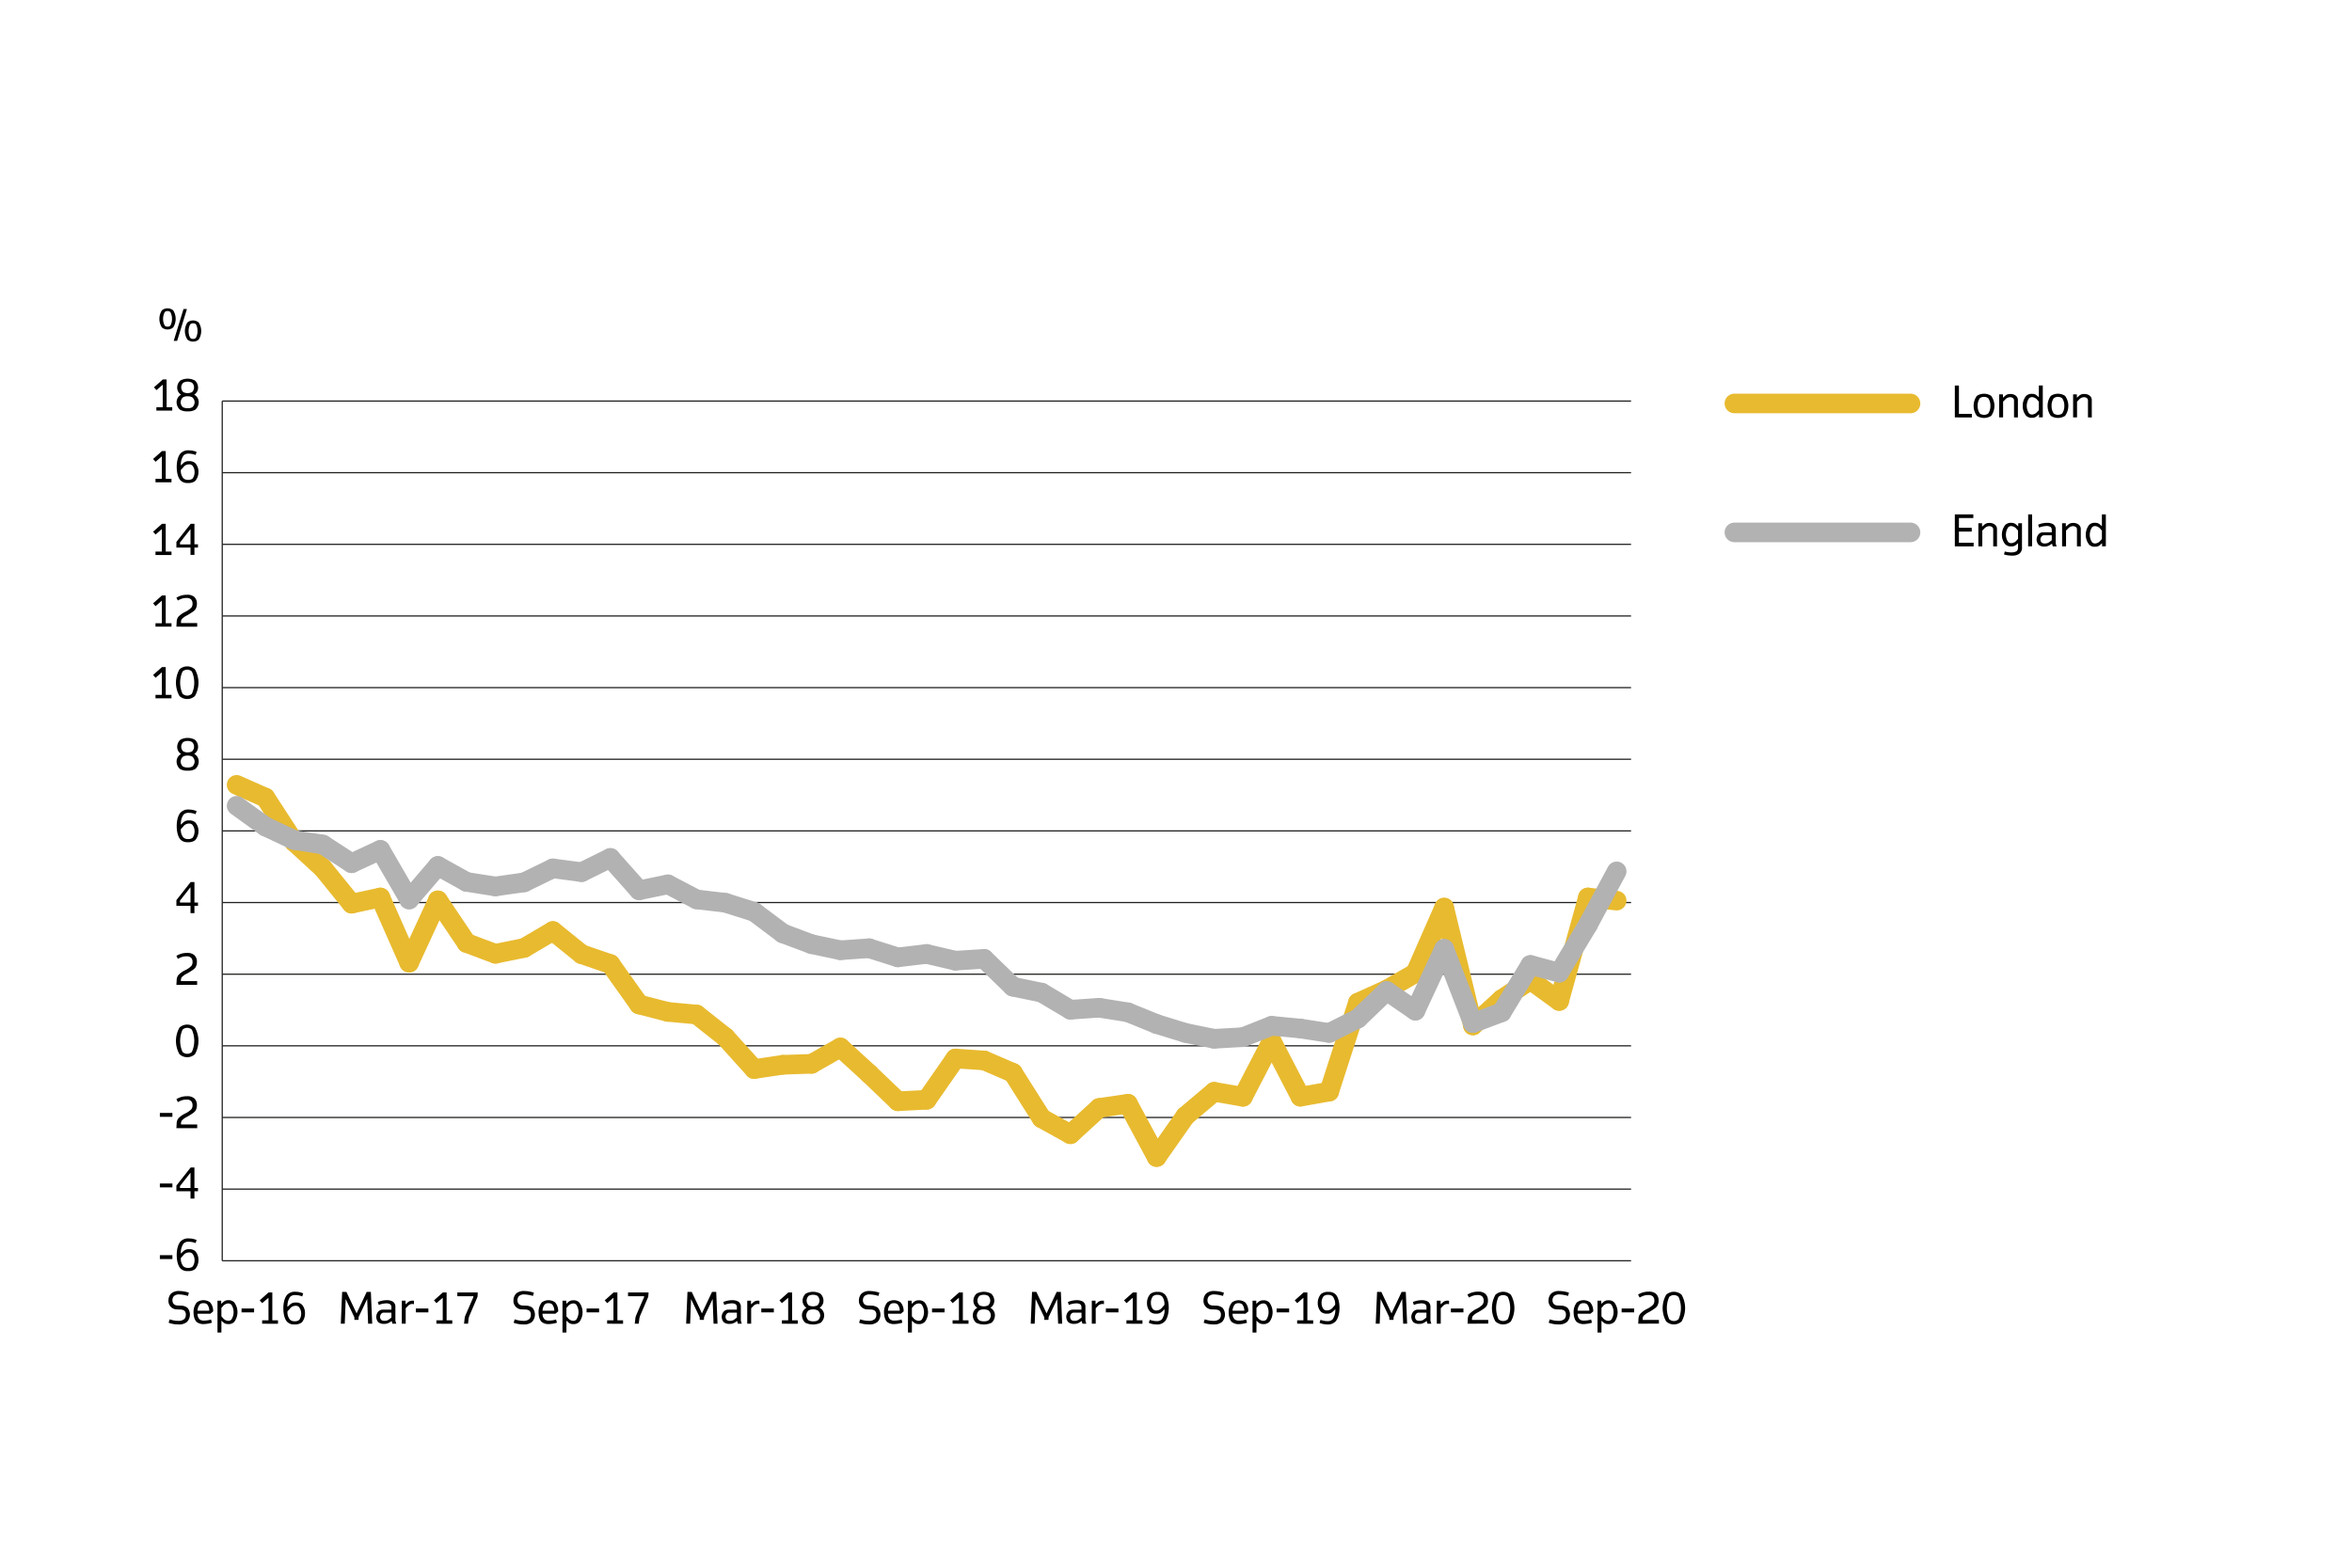 <svg xmlns="http://www.w3.org/2000/svg" viewBox="0 0 960 640"><defs><style>.cls-1,.cls-2,.cls-3{fill:none;stroke-miterlimit:10;}.cls-1{stroke:#e8ba2f;}.cls-1,.cls-2{stroke-linecap:round;stroke-width:8px;}.cls-2{stroke:#b2b2b2;}.cls-3{stroke:#222221;stroke-width:0.5px;}</style></defs><g id="Layer_2" data-name="Layer 2"><line class="cls-1" x1="707.92" y1="164.71" x2="779.8" y2="164.71"/><line class="cls-2" x1="707.92" y1="217.35" x2="779.8" y2="217.35"/><path d="M797.89,170.4v-13h1.67v11.56h5.28v1.47Z"/><path d="M812.72,169.77a5.42,5.42,0,0,1-5.83,0,6.92,6.92,0,0,1,0-8.16,5.32,5.32,0,0,1,5.83,0,6.92,6.92,0,0,1,0,8.16Zm-1.22-7.23a3,3,0,0,0-3.39,0,5.14,5.14,0,0,0-.91,3.15,5.24,5.24,0,0,0,.91,3.15,3.07,3.07,0,0,0,3.39,0,5.24,5.24,0,0,0,.91-3.15A5.14,5.14,0,0,0,811.5,162.54Z"/><path d="M822.05,170.4v-6.82a1.24,1.24,0,0,0-.6-1.17,2,2,0,0,0-1.16-.25,2.88,2.88,0,0,0-1.89,1l-.81.8v6.44H816V161h1.53v1.36l.8-.69a2.89,2.89,0,0,1,2.17-.82,3.28,3.28,0,0,1,2,.51,2.21,2.21,0,0,1,1.13,2v7.06Z"/><path d="M832.26,170.4v-1.29l-.82.71a2.65,2.65,0,0,1-1.91.73,3.15,3.15,0,0,1-2.58-.88,6.16,6.16,0,0,1-1.35-4,6.24,6.24,0,0,1,1.35-4,3.18,3.18,0,0,1,2.58-.87,2.61,2.61,0,0,1,1.91.73l.75.65v-4.82h1.6v13Zm-.07-6.44-.49-.53a3.09,3.09,0,0,0-2.11-1.29,1.75,1.75,0,0,0-1.42.47,5.53,5.53,0,0,0,0,6.14,1.79,1.79,0,0,0,1.42.47,3.13,3.13,0,0,0,2.11-1.29l.49-.53Z"/><path d="M842.89,169.77a5.41,5.41,0,0,1-5.82,0,6.92,6.92,0,0,1,0-8.16,5.3,5.3,0,0,1,5.82,0,6.92,6.92,0,0,1,0,8.16Zm-1.22-7.23a3,3,0,0,0-3.38,0,5.08,5.08,0,0,0-.91,3.15,5.17,5.17,0,0,0,.91,3.15,3.06,3.06,0,0,0,3.38,0,5.17,5.17,0,0,0,.91-3.15A5.08,5.08,0,0,0,841.67,162.54Z"/><path d="M852.23,170.4v-6.82a1.26,1.26,0,0,0-.6-1.17,2,2,0,0,0-1.17-.25,2.88,2.88,0,0,0-1.89,1l-.8.8v6.44h-1.6V161h1.53v1.36l.8-.69a2.85,2.85,0,0,1,2.16-.82,3.26,3.26,0,0,1,2,.51,2.2,2.2,0,0,1,1.13,2v7.06Z"/><path d="M797.89,223.05V210h7.55v1.48h-5.88v4h5.23V217h-5.23v4.58h6v1.48Z"/><path d="M813.56,223.05v-6.83a1.24,1.24,0,0,0-.6-1.16,2,2,0,0,0-1.17-.26,2.92,2.92,0,0,0-1.89,1l-.8.8v6.45h-1.6V213.6H809V215l.81-.69a2.85,2.85,0,0,1,2.16-.82,3.35,3.35,0,0,1,2,.51,2.21,2.21,0,0,1,1.13,2v7.07Z"/><path d="M824.06,226.16a4.89,4.89,0,0,1-2.53.67,12.21,12.21,0,0,1-3.57-.47l.31-1.22a10.49,10.49,0,0,0,2.64.38,4.32,4.32,0,0,0,2.07-.43c.35-.24.71-.6.71-1.86v-1.49l-.74.65a2.6,2.6,0,0,1-1.91.66,3.19,3.19,0,0,1-2.59-.88,5.94,5.94,0,0,1-1.35-3.91,6.31,6.31,0,0,1,1.35-3.93,3.19,3.19,0,0,1,2.59-.88,2.68,2.68,0,0,1,1.91.73l.82.73V213.6h1.53v9.74A3,3,0,0,1,824.06,226.16Zm-.37-9.56-.49-.52a3.09,3.09,0,0,0-2.11-1.3,1.76,1.76,0,0,0-1.42.48,5.44,5.44,0,0,0-.93,3,5.11,5.11,0,0,0,.93,3,1.79,1.79,0,0,0,1.42.47,3,3,0,0,0,2.11-1.22l.49-.53Z"/><path d="M827.82,223.05V210h1.61v13Z"/><path d="M837.85,223.05l-.29-1.11-.87.58a3.91,3.91,0,0,1-2.19.6,3.47,3.47,0,0,1-2.43-.73,3.4,3.4,0,0,1-.81-2.13,3.36,3.36,0,0,1,.88-2.22,2.47,2.47,0,0,1,1.64-.73h3.67v-.94a1.47,1.47,0,0,0-.51-1.26,3,3,0,0,0-1.82-.36,9,9,0,0,0-2.82.63l-.4-1.18a9.21,9.21,0,0,1,3.57-.75,4.81,4.81,0,0,1,2.6.59,2.5,2.5,0,0,1,1,2.16v5.12a2.83,2.83,0,0,0,.1.91l.26.82Zm-.4-4.52h-3.24a1.26,1.26,0,0,0-.94.53,1.8,1.8,0,0,0-.44,1.18,1.75,1.75,0,0,0,.49,1.26,2,2,0,0,0,1.46.36,2.72,2.72,0,0,0,1.73-.6l.94-.72Z"/><path d="M847.74,223.05v-6.83a1.24,1.24,0,0,0-.6-1.16,2,2,0,0,0-1.17-.26,2.92,2.92,0,0,0-1.89,1l-.8.8v6.45h-1.61V213.6h1.53V215l.8-.69a2.89,2.89,0,0,1,2.17-.82,3.35,3.35,0,0,1,2,.51,2.21,2.21,0,0,1,1.13,2v7.07Z"/><path d="M858,223.05v-1.29l-.82.7a2.64,2.64,0,0,1-1.91.73,3.2,3.2,0,0,1-2.59-.87,6.59,6.59,0,0,1,0-8,3.17,3.17,0,0,1,2.59-.88,2.68,2.68,0,0,1,1.91.73l.74.66V210h1.61v13Zm-.08-6.45-.49-.52a3.11,3.11,0,0,0-2.11-1.3,1.76,1.76,0,0,0-1.42.48,5.52,5.52,0,0,0,0,6.13,1.75,1.75,0,0,0,1.42.47,3.09,3.09,0,0,0,2.11-1.29l.49-.53Z"/></g><g id="Layer_1" data-name="Layer 1"><path d="M70.68,133.69a3.62,3.62,0,0,1-4.59,0,6.44,6.44,0,0,1,0-7,3.62,3.62,0,0,1,4.59,0,6.5,6.5,0,0,1,0,7Zm-1.11-6.2a1.31,1.31,0,0,0-1.19-.48,1.29,1.29,0,0,0-1.18.48,6,6,0,0,0,0,5.38,1.32,1.32,0,0,0,1.18.48,1.33,1.33,0,0,0,1.19-.48,5.48,5.48,0,0,0,.63-2.71A5.43,5.43,0,0,0,69.57,127.49Zm2.73,11.68H70.9l4-13h1.4Zm8.79-.53a3.62,3.62,0,0,1-4.59,0,6.44,6.44,0,0,1,0-7,3.62,3.62,0,0,1,4.59,0,6.44,6.44,0,0,1,0,7ZM80,132.44A1.32,1.32,0,0,0,78.8,132a1.33,1.33,0,0,0-1.19.48,5.43,5.43,0,0,0-.63,2.67,5.56,5.56,0,0,0,.63,2.72,1.33,1.33,0,0,0,1.19.47,1.31,1.31,0,0,0,1.18-.47,5.54,5.54,0,0,0,.64-2.72A5.41,5.41,0,0,0,80,132.44Z"/><line class="cls-3" x1="90.71" y1="426.95" x2="665.74" y2="426.95"/><path d="M65.25,514v-1.58h5.12V514Z"/><path d="M79.67,518.09a4.51,4.51,0,0,1-3,.82,3.8,3.8,0,0,1-2.92-1c-.63-.56-1.62-2.31-1.62-5.55,0-2.73.71-4.59,1.55-5.53a4.34,4.34,0,0,1,3.57-1.24,7.47,7.47,0,0,1,3,.66l-.42,1.23a7.61,7.61,0,0,0-2.84-.54,2.72,2.72,0,0,0-2.09.74,6.53,6.53,0,0,0-1.08,4.08l.84-.78a3.16,3.16,0,0,1,2.51-1,3.45,3.45,0,0,1,2.52.8A5.13,5.13,0,0,1,81,514.34,5.59,5.59,0,0,1,79.67,518.09Zm-1.15-6.3a1.86,1.86,0,0,0-1.44-.49,2.86,2.86,0,0,0-2.33,1.27l-.93,1a4.74,4.74,0,0,0,1,3.37,2.66,2.66,0,0,0,1.88.67,2.75,2.75,0,0,0,1.91-.53,4.41,4.41,0,0,0,.8-2.87A4,4,0,0,0,78.52,511.79Z"/><path d="M65.25,484.74v-1.58h5.12v1.58Z"/><path d="M79.36,486.33v3h-1.6v-3H72V484l5.83-7.39h1.53V485h1.45v1.33Zm-1.6-7.59-4.3,5.47V485h4.3Z"/><path d="M65.25,455.94v-1.59h5.12v1.59Z"/><path d="M72,460.56l.11-1.95a3.51,3.51,0,0,1,.73-2.09,9.77,9.77,0,0,1,2.77-1.95,8.64,8.64,0,0,0,2.47-1.71,2.51,2.51,0,0,0,.51-1.69,2.44,2.44,0,0,0-.6-1.68,2.5,2.5,0,0,0-1.87-.58,5.52,5.52,0,0,0-2.19.38c-.56.22-1.09.51-1.35.64L72,448.71a9.27,9.27,0,0,1,1.4-.67,7.74,7.74,0,0,1,2.88-.51,4.34,4.34,0,0,1,3,.85,3.65,3.65,0,0,1,1.09,2.7,4.38,4.38,0,0,1-.56,2.33c-.39.54-.84,1-3.43,2.51a7.07,7.07,0,0,0-2.22,1.6,2.39,2.39,0,0,0-.29,1.13l0,.42h6.62v1.49Z"/><path d="M79.56,430.38a4.68,4.68,0,0,1-6.3,0,11,11,0,0,1,0-10.88,4.68,4.68,0,0,1,6.3,0,11,11,0,0,1,0,10.88Zm-1.24-10a2.75,2.75,0,0,0-3.82,0,11.06,11.06,0,0,0,0,9.06,2.75,2.75,0,0,0,3.82,0,11.06,11.06,0,0,0,0-9.06Z"/><path d="M72,402.07l.11-1.95a3.46,3.46,0,0,1,.73-2.09,9.38,9.38,0,0,1,2.77-1.95,9.05,9.05,0,0,0,2.47-1.71,2.53,2.53,0,0,0,.51-1.7A2.41,2.41,0,0,0,78,391a2.5,2.5,0,0,0-1.87-.58,5.52,5.52,0,0,0-2.19.38c-.56.22-1.09.51-1.35.64L72,390.21a12,12,0,0,1,1.4-.67,8,8,0,0,1,2.88-.51,4.34,4.34,0,0,1,3,.86,3.61,3.61,0,0,1,1.09,2.69,4.38,4.38,0,0,1-.56,2.33c-.39.55-.84,1-3.43,2.51A7.23,7.23,0,0,0,74.13,399a2.39,2.39,0,0,0-.29,1.12l0,.42h6.62v1.5Z"/><path d="M79.36,369.78v3h-1.6v-3H72v-2.31l5.83-7.39h1.53v8.37h1.45v1.33Zm-1.6-7.59-4.3,5.48v.78h4.3Z"/><path d="M79.67,343a4.51,4.51,0,0,1-3,.82,3.85,3.85,0,0,1-2.92-1c-.63-.56-1.62-2.31-1.62-5.55,0-2.73.71-4.59,1.55-5.53a4.34,4.34,0,0,1,3.57-1.24,7.52,7.52,0,0,1,3,.65l-.42,1.24a7.55,7.55,0,0,0-2.84-.55,2.73,2.73,0,0,0-2.09.75,6.5,6.5,0,0,0-1.08,4.08l.84-.78a3.12,3.12,0,0,1,2.51-.95,3.45,3.45,0,0,1,2.52.8A5.08,5.08,0,0,1,81,339.29,5.57,5.57,0,0,1,79.67,343Zm-1.15-6.3a1.9,1.9,0,0,0-1.44-.49,2.87,2.87,0,0,0-2.33,1.28l-.93,1a4.72,4.72,0,0,0,1,3.37,2.62,2.62,0,0,0,1.88.68,2.75,2.75,0,0,0,1.91-.53,4.42,4.42,0,0,0,.8-2.88A4,4,0,0,0,78.52,336.74Z"/><path d="M79.74,313.91a5.6,5.6,0,0,1-3.15.71,5.6,5.6,0,0,1-3.15-.71,4.08,4.08,0,0,1-1.36-3,3.45,3.45,0,0,1,1.85-3.11,3.3,3.3,0,0,1-1.6-2.9A3.85,3.85,0,0,1,73.62,302a6.26,6.26,0,0,1,5.94,0,3.85,3.85,0,0,1,1.29,2.87,3.32,3.32,0,0,1-1.6,2.9,3.46,3.46,0,0,1,1.86,3.11A4.09,4.09,0,0,1,79.74,313.91Zm-1.22-5a3.68,3.68,0,0,0-1.93-.44,3.48,3.48,0,0,0-1.93.44,2.89,2.89,0,0,0-.93,2,2.79,2.79,0,0,0,.93,2,3.91,3.91,0,0,0,1.93.42,3.48,3.48,0,0,0,1.93-.42,2.93,2.93,0,0,0,.93-2A2.79,2.79,0,0,0,78.52,308.92Zm-.16-6a3.92,3.92,0,0,0-3.53,0,2.6,2.6,0,0,0,0,3.86,4.09,4.09,0,0,0,3.53,0,2.62,2.62,0,0,0,0-3.86Z"/><path d="M63.47,285.08v-1.41h2.58v-9.19l-2.56,2.22-1-1.14,3.62-3.23h1.53v11.34H70v1.41Z"/><path d="M79.56,284.15a4.68,4.68,0,0,1-6.3,0,11,11,0,0,1,0-10.89,4.68,4.68,0,0,1,6.3,0,11,11,0,0,1,0,10.89Zm-1.24-10a2.78,2.78,0,0,0-3.82,0,11.09,11.09,0,0,0,0,9.07,2.78,2.78,0,0,0,3.82,0,11.09,11.09,0,0,0,0-9.07Z"/><path d="M63.47,255.83v-1.4h2.58v-9.2l-2.56,2.23-1-1.15,3.62-3.22h1.53v11.34H70v1.4Z"/><path d="M72,255.83l.11-2a3.48,3.48,0,0,1,.73-2.09,9.77,9.77,0,0,1,2.77-1.95,9.05,9.05,0,0,0,2.47-1.71,2.52,2.52,0,0,0,.51-1.69,2.44,2.44,0,0,0-.6-1.68,2.5,2.5,0,0,0-1.87-.58,5.52,5.52,0,0,0-2.19.38c-.56.22-1.09.51-1.35.64L72,244a10,10,0,0,1,1.4-.68,8,8,0,0,1,2.88-.51,4.34,4.34,0,0,1,3,.86,3.65,3.65,0,0,1,1.09,2.69,4.32,4.32,0,0,1-.56,2.33c-.39.55-.84,1-3.43,2.52a7.07,7.07,0,0,0-2.22,1.6,2.39,2.39,0,0,0-.29,1.13l0,.42h6.62v1.49Z"/><path d="M63.47,226.58v-1.4h2.58V216l-2.56,2.22-1-1.15,3.62-3.22h1.53v11.34H70v1.4Z"/><path d="M79.36,223.54v3h-1.6v-3H72v-2.31l5.83-7.39h1.53v8.37h1.45v1.33ZM77.76,216l-4.3,5.48v.78h4.3Z"/><path d="M63.47,196.89v-1.4h2.58V186.3l-2.56,2.22-1-1.15,3.62-3.22h1.53v11.34H70v1.4Z"/><path d="M79.67,196.36a4.51,4.51,0,0,1-3,.82,3.85,3.85,0,0,1-2.92-1c-.63-.56-1.62-2.31-1.62-5.55,0-2.73.71-4.59,1.55-5.53a4.34,4.34,0,0,1,3.57-1.24,7.52,7.52,0,0,1,3,.65l-.42,1.24A7.55,7.55,0,0,0,77,185.2a2.73,2.73,0,0,0-2.09.75A6.5,6.5,0,0,0,73.82,190l.84-.78a3.12,3.12,0,0,1,2.51-.95,3.45,3.45,0,0,1,2.52.8A5.08,5.08,0,0,1,81,192.61,5.57,5.57,0,0,1,79.67,196.36Zm-1.15-6.3a1.9,1.9,0,0,0-1.44-.49,2.87,2.87,0,0,0-2.33,1.28l-.93,1a4.72,4.72,0,0,0,1,3.37,2.62,2.62,0,0,0,1.88.68,2.75,2.75,0,0,0,1.91-.53,4.42,4.42,0,0,0,.8-2.88A4,4,0,0,0,78.52,190.06Z"/><path d="M63.83,167.64v-1.4h2.59v-9.19l-2.57,2.22-1-1.15,3.62-3.22H68v11.34h2.31v1.4Z"/><path d="M79.74,167.23a5.6,5.6,0,0,1-3.15.71,5.6,5.6,0,0,1-3.15-.71,4.08,4.08,0,0,1-1.36-3,3.45,3.45,0,0,1,1.85-3.11,3.3,3.3,0,0,1-1.6-2.9,3.85,3.85,0,0,1,1.29-2.87,6.26,6.26,0,0,1,5.94,0,3.85,3.85,0,0,1,1.29,2.87,3.32,3.32,0,0,1-1.6,2.9,3.46,3.46,0,0,1,1.86,3.11A4.09,4.09,0,0,1,79.74,167.23Zm-1.22-5a3.68,3.68,0,0,0-1.93-.44,3.48,3.48,0,0,0-1.93.44,2.89,2.89,0,0,0-.93,2,2.79,2.79,0,0,0,.93,2,3.91,3.91,0,0,0,1.93.42,3.48,3.48,0,0,0,1.93-.42,2.93,2.93,0,0,0,.93-2A2.79,2.79,0,0,0,78.52,162.24Zm-.16-6a3.92,3.92,0,0,0-3.53,0,2.6,2.6,0,0,0,0,3.86,4.09,4.09,0,0,0,3.53,0,2.62,2.62,0,0,0,0-3.86Z"/><line class="cls-3" x1="90.71" y1="514.7" x2="90.71" y2="163.73"/><line class="cls-3" x1="90.71" y1="514.7" x2="665.74" y2="514.7"/><line class="cls-3" x1="90.71" y1="485.45" x2="665.74" y2="485.45"/><line class="cls-3" x1="90.71" y1="456.2" x2="665.74" y2="456.2"/><line class="cls-3" x1="90.71" y1="397.71" x2="665.74" y2="397.71"/><line class="cls-3" x1="90.71" y1="368.46" x2="665.74" y2="368.46"/><line class="cls-3" x1="90.71" y1="339.21" x2="665.74" y2="339.21"/><line class="cls-3" x1="90.71" y1="309.96" x2="665.74" y2="309.96"/><line class="cls-3" x1="90.71" y1="280.72" x2="665.74" y2="280.72"/><line class="cls-3" x1="90.71" y1="251.47" x2="665.74" y2="251.47"/><line class="cls-3" x1="90.71" y1="222.22" x2="665.74" y2="222.22"/><line class="cls-3" x1="90.71" y1="192.97" x2="665.74" y2="192.97"/><line class="cls-3" x1="90.71" y1="163.73" x2="665.74" y2="163.73"/><line class="cls-1" x1="108.31" y1="325.62" x2="96.58" y2="320.41"/><line class="cls-1" x1="120.05" y1="343.68" x2="108.31" y2="325.62"/><line class="cls-1" x1="131.78" y1="354.43" x2="120.05" y2="343.68"/><line class="cls-1" x1="143.52" y1="368.92" x2="131.78" y2="354.43"/><line class="cls-1" x1="155.25" y1="366.39" x2="143.52" y2="368.92"/><line class="cls-1" x1="166.99" y1="392.98" x2="155.25" y2="366.39"/><line class="cls-1" x1="178.72" y1="367.57" x2="166.99" y2="392.98"/><line class="cls-1" x1="190.46" y1="384.98" x2="178.72" y2="367.57"/><line class="cls-1" x1="202.19" y1="389.37" x2="190.46" y2="384.98"/><line class="cls-1" x1="213.93" y1="386.99" x2="202.19" y2="389.37"/><line class="cls-1" x1="225.66" y1="380.08" x2="213.93" y2="386.99"/><line class="cls-1" x1="237.4" y1="389.55" x2="225.66" y2="380.08"/><line class="cls-1" x1="249.13" y1="393.57" x2="237.4" y2="389.55"/><line class="cls-1" x1="260.87" y1="410.07" x2="249.13" y2="393.57"/><line class="cls-1" x1="272.61" y1="413.1" x2="260.87" y2="410.07"/><line class="cls-1" x1="284.34" y1="414.18" x2="272.61" y2="413.1"/><line class="cls-1" x1="296.08" y1="423.45" x2="284.34" y2="414.18"/><line class="cls-1" x1="307.81" y1="436.44" x2="296.08" y2="423.45"/><line class="cls-1" x1="319.55" y1="434.69" x2="307.81" y2="436.44"/><line class="cls-1" x1="331.28" y1="434.3" x2="319.55" y2="434.69"/><line class="cls-1" x1="343.02" y1="427.63" x2="331.28" y2="434.3"/><line class="cls-1" x1="354.75" y1="438.34" x2="343.02" y2="427.63"/><line class="cls-1" x1="366.49" y1="449.58" x2="354.75" y2="438.34"/><line class="cls-1" x1="378.22" y1="448.98" x2="366.49" y2="449.58"/><line class="cls-1" x1="389.96" y1="432.13" x2="378.22" y2="448.98"/><line class="cls-1" x1="401.69" y1="432.92" x2="389.96" y2="432.13"/><line class="cls-1" x1="413.43" y1="437.98" x2="401.69" y2="432.92"/><line class="cls-1" x1="425.16" y1="456.54" x2="413.43" y2="437.98"/><line class="cls-1" x1="436.9" y1="463.04" x2="425.16" y2="456.54"/><line class="cls-1" x1="448.63" y1="452.32" x2="436.9" y2="463.04"/><line class="cls-1" x1="460.37" y1="450.6" x2="448.63" y2="452.32"/><line class="cls-1" x1="472.1" y1="472.36" x2="460.37" y2="450.6"/><line class="cls-1" x1="483.84" y1="455.63" x2="472.1" y2="472.36"/><line class="cls-1" x1="495.58" y1="445.72" x2="483.84" y2="455.63"/><line class="cls-1" x1="507.31" y1="447.76" x2="495.58" y2="445.72"/><line class="cls-1" x1="519.05" y1="425.11" x2="507.31" y2="447.76"/><line class="cls-1" x1="530.78" y1="447.72" x2="519.05" y2="425.11"/><line class="cls-1" x1="542.52" y1="445.65" x2="530.78" y2="447.72"/><line class="cls-1" x1="554.25" y1="409.33" x2="542.52" y2="445.65"/><line class="cls-1" x1="565.99" y1="404.02" x2="554.25" y2="409.33"/><line class="cls-1" x1="577.72" y1="397.25" x2="565.99" y2="404.02"/><line class="cls-1" x1="589.46" y1="370.52" x2="577.72" y2="397.25"/><line class="cls-1" x1="601.19" y1="418.63" x2="589.46" y2="370.52"/><line class="cls-1" x1="612.93" y1="407.94" x2="601.19" y2="418.63"/><line class="cls-1" x1="624.66" y1="400.13" x2="612.93" y2="407.94"/><line class="cls-1" x1="636.4" y1="408.64" x2="624.66" y2="400.13"/><line class="cls-1" x1="648.13" y1="366.39" x2="636.4" y2="408.64"/><line class="cls-1" x1="659.87" y1="367.68" x2="648.13" y2="366.39"/><line class="cls-2" x1="108.31" y1="337.41" x2="96.58" y2="328.96"/><line class="cls-2" x1="120.05" y1="342.93" x2="108.31" y2="337.41"/><line class="cls-2" x1="131.78" y1="344.78" x2="120.05" y2="342.93"/><line class="cls-2" x1="143.52" y1="352.41" x2="131.78" y2="344.78"/><line class="cls-2" x1="155.25" y1="346.96" x2="143.52" y2="352.41"/><line class="cls-2" x1="166.99" y1="367.21" x2="155.25" y2="346.96"/><line class="cls-2" x1="178.72" y1="353.52" x2="166.99" y2="367.21"/><line class="cls-2" x1="190.46" y1="360.04" x2="178.72" y2="353.52"/><line class="cls-2" x1="202.19" y1="361.88" x2="190.46" y2="360.04"/><line class="cls-2" x1="213.93" y1="360.21" x2="202.19" y2="361.88"/><line class="cls-2" x1="225.66" y1="354.51" x2="213.93" y2="360.21"/><line class="cls-2" x1="237.4" y1="356.05" x2="225.66" y2="354.51"/><line class="cls-2" x1="249.13" y1="350.26" x2="237.4" y2="356.05"/><line class="cls-2" x1="260.87" y1="363.46" x2="249.13" y2="350.26"/><line class="cls-2" x1="272.61" y1="361.03" x2="260.87" y2="363.46"/><line class="cls-2" x1="284.34" y1="367.17" x2="272.61" y2="361.03"/><line class="cls-2" x1="296.08" y1="368.55" x2="284.34" y2="367.17"/><line class="cls-2" x1="307.81" y1="372.26" x2="296.08" y2="368.55"/><line class="cls-2" x1="319.55" y1="381.06" x2="307.81" y2="372.26"/><line class="cls-2" x1="331.28" y1="385.45" x2="319.55" y2="381.06"/><line class="cls-2" x1="343.02" y1="387.93" x2="331.28" y2="385.45"/><line class="cls-2" x1="354.75" y1="387.12" x2="343.02" y2="387.93"/><line class="cls-2" x1="366.49" y1="390.84" x2="354.75" y2="387.12"/><line class="cls-2" x1="378.22" y1="389.45" x2="366.49" y2="390.84"/><line class="cls-2" x1="389.96" y1="392.19" x2="378.22" y2="389.45"/><line class="cls-2" x1="401.69" y1="391.45" x2="389.96" y2="392.19"/><line class="cls-2" x1="413.43" y1="402.81" x2="401.69" y2="391.45"/><line class="cls-2" x1="425.16" y1="405.24" x2="413.43" y2="402.81"/><line class="cls-2" x1="436.9" y1="412.22" x2="425.16" y2="405.24"/><line class="cls-2" x1="448.63" y1="411.41" x2="436.9" y2="412.22"/><line class="cls-2" x1="460.37" y1="413.28" x2="448.63" y2="411.41"/><line class="cls-2" x1="472.1" y1="418.05" x2="460.37" y2="413.28"/><line class="cls-2" x1="483.84" y1="421.68" x2="472.1" y2="418.05"/><line class="cls-2" x1="495.58" y1="424.08" x2="483.84" y2="421.68"/><line class="cls-2" x1="507.31" y1="423.42" x2="495.58" y2="424.08"/><line class="cls-2" x1="519.05" y1="418.78" x2="507.31" y2="423.42"/><line class="cls-2" x1="530.78" y1="419.89" x2="519.05" y2="418.78"/><line class="cls-2" x1="542.52" y1="421.7" x2="530.78" y2="419.89"/><line class="cls-2" x1="554.25" y1="415.82" x2="542.52" y2="421.7"/><line class="cls-2" x1="565.99" y1="404.57" x2="554.25" y2="415.82"/><line class="cls-2" x1="577.72" y1="412.6" x2="565.99" y2="404.57"/><line class="cls-2" x1="589.46" y1="387.36" x2="577.72" y2="412.6"/><line class="cls-2" x1="601.19" y1="417.68" x2="589.46" y2="387.36"/><line class="cls-2" x1="612.93" y1="413.26" x2="601.19" y2="417.68"/><line class="cls-2" x1="624.66" y1="393.94" x2="612.93" y2="413.26"/><line class="cls-2" x1="636.4" y1="397.09" x2="624.66" y2="393.94"/><line class="cls-2" x1="648.13" y1="377.57" x2="636.4" y2="397.09"/><line class="cls-2" x1="659.87" y1="355.73" x2="648.13" y2="377.57"/><path d="M639.58,539.69a5,5,0,0,1-3.46,1,11.7,11.7,0,0,1-4-.68l.42-1.4a11.38,11.38,0,0,0,3.62.62,3.58,3.58,0,0,0,2.39-.75,2.52,2.52,0,0,0,.6-1.72,2.06,2.06,0,0,0-.64-1.7,3,3,0,0,0-1.75-.45l-1-.06a3.45,3.45,0,0,1-3.71-3.71,4,4,0,0,1,1.13-2.79,4.78,4.78,0,0,1,3.38-1,12.62,12.62,0,0,1,3.83.69l-.39,1.33a13.2,13.2,0,0,0-3.53-.62,3,3,0,0,0-2.18.68,2.46,2.46,0,0,0-.62,1.65,2.27,2.27,0,0,0,.62,1.66,2.45,2.45,0,0,0,1.51.53l1.49.07a4.14,4.14,0,0,1,2.51.87,4.22,4.22,0,0,1,1,2.81A4.27,4.27,0,0,1,639.58,539.69Z"/><path d="M649.17,536.32h-5.26a3.1,3.1,0,0,0,.91,2.35,2.8,2.8,0,0,0,1.76.45,10.45,10.45,0,0,0,2.86-.43l.35,1.29a12.42,12.42,0,0,1-3.23.56,4.39,4.39,0,0,1-2.85-.76c-.82-.58-1.42-2.13-1.42-4.1a6.23,6.23,0,0,1,1.34-4,4.6,4.6,0,0,1,5.41,0,5.27,5.27,0,0,1,1.25,3.69Zm-1.28-3.77a2,2,0,0,0-1.53-.53,2,2,0,0,0-1.56.53,4.47,4.47,0,0,0-.89,2.53h4.8A4.2,4.2,0,0,0,647.89,532.55Z"/><path d="M658.9,539.67a3.18,3.18,0,0,1-2.58.87,2.61,2.61,0,0,1-1.91-.73l-.75-.65V544h-1.6V531h1.53v1.29l.82-.71a2.65,2.65,0,0,1,1.91-.73,3.15,3.15,0,0,1,2.58.88,6.59,6.59,0,0,1,0,8Zm-1.22-7.06a1.75,1.75,0,0,0-1.42-.48,3.13,3.13,0,0,0-2.11,1.29l-.49.53v3.44l.49.53a3.09,3.09,0,0,0,2.11,1.29,1.74,1.74,0,0,0,1.42-.47,5.52,5.52,0,0,0,0-6.13Z"/><path d="M661.89,535.77v-1.58H667v1.58Z"/><path d="M668.66,540.4l.11-1.95a3.46,3.46,0,0,1,.72-2.09,9.52,9.52,0,0,1,2.77-2,9.28,9.28,0,0,0,2.48-1.71,2.59,2.59,0,0,0,.51-1.7,2.41,2.41,0,0,0-.6-1.67,2.55,2.55,0,0,0-1.88-.58,5.47,5.47,0,0,0-2.18.38,13,13,0,0,0-1.35.64l-.64-1.22a10,10,0,0,1,1.4-.68,8,8,0,0,1,2.88-.51,4.32,4.32,0,0,1,3,.86,3.58,3.58,0,0,1,1.1,2.69,4.23,4.23,0,0,1-.57,2.33c-.38.55-.84,1-3.42,2.51a7.11,7.11,0,0,0-2.22,1.61,2.17,2.17,0,0,0-.29,1.12l0,.42h6.63v1.5Z"/><path d="M686.37,539.47a4.68,4.68,0,0,1-6.3,0,11,11,0,0,1,0-10.89,4.68,4.68,0,0,1,6.3,0,11.08,11.08,0,0,1,0,10.89Zm-1.24-10a2.78,2.78,0,0,0-3.82,0,11.09,11.09,0,0,0,0,9.07,2.78,2.78,0,0,0,3.82,0,11.19,11.19,0,0,0,0-9.07Z"/><path d="M572.72,540.4l-.39-10.11-3.51,7.43-.05,1.11h-1.68l-.05-1.11-3.52-7.39-.38,10.07h-1.62l.55-13h1.73l4.17,8.78,4.13-8.78h1.69l.55,13Z"/><path d="M582.63,540.4l-.29-1.11-.87.58a3.91,3.91,0,0,1-2.19.6,3.5,3.5,0,0,1-2.44-.73,3.46,3.46,0,0,1-.8-2.13,3.36,3.36,0,0,1,.88-2.22,2.46,2.46,0,0,1,1.63-.73h3.68v-.94a1.47,1.47,0,0,0-.51-1.26,3,3,0,0,0-1.82-.36,8.88,8.88,0,0,0-2.82.63l-.4-1.18a9.16,9.16,0,0,1,3.57-.75,4.83,4.83,0,0,1,2.6.59,2.49,2.49,0,0,1,1,2.16v5.12a2.61,2.61,0,0,0,.11.91l.26.82Zm-.4-4.52H579a1.28,1.28,0,0,0-1,.53,1.85,1.85,0,0,0-.43,1.18,1.75,1.75,0,0,0,.49,1.26,2.08,2.08,0,0,0,1.46.36,2.72,2.72,0,0,0,1.73-.6l.94-.73Z"/><path d="M590.75,532.33a2.56,2.56,0,0,0-1.89.95l-.8.8v6.32h-1.61V531H588v1.49l.8-.69a2.74,2.74,0,0,1,2-.82,2.24,2.24,0,0,1,.64.06v1.4A2.9,2.9,0,0,0,590.75,532.33Z"/><path d="M592.2,535.77v-1.58h5.12v1.58Z"/><path d="M599,540.4l.11-1.95a3.53,3.53,0,0,1,.73-2.09,9.52,9.52,0,0,1,2.77-2,9.05,9.05,0,0,0,2.47-1.71,2.53,2.53,0,0,0,.51-1.7,2.41,2.41,0,0,0-.6-1.67,2.5,2.5,0,0,0-1.87-.58,5.56,5.56,0,0,0-2.19.38,13.68,13.68,0,0,0-1.34.64l-.64-1.22a10,10,0,0,1,1.4-.68,8,8,0,0,1,2.88-.51,4.34,4.34,0,0,1,3,.86,3.57,3.57,0,0,1,1.09,2.69,4.24,4.24,0,0,1-.56,2.33c-.38.55-.84,1-3.42,2.51a7,7,0,0,0-2.22,1.61,2.28,2.28,0,0,0-.3,1.12l0,.42h6.62v1.5Z"/><path d="M616.68,539.47a4.66,4.66,0,0,1-6.29,0,11,11,0,0,1,0-10.89,4.66,4.66,0,0,1,6.29,0,11,11,0,0,1,0,10.89Zm-1.23-10a2.79,2.79,0,0,0-3.83,0,11.19,11.19,0,0,0,0,9.07,2.79,2.79,0,0,0,3.83,0,11.19,11.19,0,0,0,0-9.07Z"/><path d="M498.76,539.69a5,5,0,0,1-3.46,1,11.65,11.65,0,0,1-4-.68l.42-1.4a11.32,11.32,0,0,0,3.62.62,3.55,3.55,0,0,0,2.38-.75,2.47,2.47,0,0,0,.6-1.72,2.06,2.06,0,0,0-.63-1.7,3.05,3.05,0,0,0-1.75-.45l-1-.06a3.45,3.45,0,0,1-3.71-3.71,4,4,0,0,1,1.12-2.79,4.83,4.83,0,0,1,3.39-1,12.53,12.53,0,0,1,3.82.69l-.38,1.33a13.2,13.2,0,0,0-3.53-.62,3,3,0,0,0-2.18.68,2.46,2.46,0,0,0-.62,1.65,2.27,2.27,0,0,0,.62,1.66,2.45,2.45,0,0,0,1.51.53l1.49.07a4.16,4.16,0,0,1,2.51.87,4.22,4.22,0,0,1,1,2.81A4.27,4.27,0,0,1,498.76,539.69Z"/><path d="M508.34,536.32h-5.26a3.13,3.13,0,0,0,.91,2.35,2.84,2.84,0,0,0,1.77.45,10.45,10.45,0,0,0,2.86-.43L509,540a12.25,12.25,0,0,1-3.22.56,4.44,4.44,0,0,1-2.86-.76c-.82-.58-1.42-2.13-1.42-4.1a6.16,6.16,0,0,1,1.35-4,4.6,4.6,0,0,1,5.41,0,5.32,5.32,0,0,1,1.25,3.69Zm-1.27-3.77a2,2,0,0,0-1.53-.53,2,2,0,0,0-1.56.53,4.47,4.47,0,0,0-.9,2.53h4.81A4.2,4.2,0,0,0,507.07,532.55Z"/><path d="M518.08,539.67a3.18,3.18,0,0,1-2.58.87,2.65,2.65,0,0,1-1.92-.73l-.74-.65V544h-1.6V531h1.53v1.29l.81-.71a2.69,2.69,0,0,1,1.92-.73,3.15,3.15,0,0,1,2.58.88,6.59,6.59,0,0,1,0,8Zm-1.22-7.06a1.76,1.76,0,0,0-1.42-.48,3.13,3.13,0,0,0-2.11,1.29l-.49.53v3.44l.49.53a3.09,3.09,0,0,0,2.11,1.29,1.75,1.75,0,0,0,1.42-.47,5.52,5.52,0,0,0,0-6.13Z"/><path d="M521.06,535.77v-1.58h5.12v1.58Z"/><path d="M529.45,540.4V539H532V529.8L529.47,532l-1-1.14,3.62-3.23h1.53V539H536v1.41Z"/><path d="M545.14,539.45a4.35,4.35,0,0,1-3.56,1.24,7.54,7.54,0,0,1-3-.66l.42-1.24a7.36,7.36,0,0,0,2.84.55,2.7,2.7,0,0,0,2.1-.75,6.55,6.55,0,0,0,1.07-4.07l-.84.78a3.16,3.16,0,0,1-2.51,1,3.41,3.41,0,0,1-2.51-.8,5.08,5.08,0,0,1-1.29-3.52,5.45,5.45,0,0,1,1.34-3.71,4.41,4.41,0,0,1,3-.86,3.84,3.84,0,0,1,2.91,1c.64.57,1.62,2.32,1.62,5.56C546.69,536.65,546,538.5,545.14,539.45ZM544,529.29a2.58,2.58,0,0,0-1.87-.67,2.66,2.66,0,0,0-1.88.56,4.31,4.31,0,0,0-.83,2.84,4,4,0,0,0,.83,2.46,1.87,1.87,0,0,0,1.44.49,3.07,3.07,0,0,0,2.46-1.36l.8-.91A5.05,5.05,0,0,0,544,529.29Z"/><path d="M431.89,540.4l-.38-10.11L428,537.72l-.06,1.11h-1.67l-.06-1.11-3.51-7.39-.38,10.07H420.7l.54-13H423l4.17,8.78,4.13-8.78H433l.54,13Z"/><path d="M441.81,540.4l-.29-1.11-.88.58a3.86,3.86,0,0,1-2.18.6,3.48,3.48,0,0,1-2.44-.73,3.25,3.25,0,0,1,.07-4.35,2.51,2.51,0,0,1,1.64-.73h3.68v-.94a1.5,1.5,0,0,0-.51-1.26,3,3,0,0,0-1.82-.36,8.88,8.88,0,0,0-2.82.63l-.4-1.18a9.15,9.15,0,0,1,3.56-.75,4.85,4.85,0,0,1,2.61.59,2.49,2.49,0,0,1,1,2.16v5.12a2.61,2.61,0,0,0,.11.91l.25.82Zm-.4-4.52h-3.24a1.28,1.28,0,0,0-.95.53,1.79,1.79,0,0,0-.43,1.18,1.75,1.75,0,0,0,.49,1.26,2,2,0,0,0,1.45.36,2.7,2.7,0,0,0,1.73-.6l1-.73Z"/><path d="M449.93,532.33a2.58,2.58,0,0,0-1.9.95l-.8.8v6.32h-1.6V531h1.53v1.49l.8-.69a2.72,2.72,0,0,1,2-.82,2.16,2.16,0,0,1,.63.06v1.4A2.74,2.74,0,0,0,449.93,532.33Z"/><path d="M451.38,535.77v-1.58h5.12v1.58Z"/><path d="M459.77,540.4V539h2.59V529.8L459.79,532l-1-1.14,3.63-3.23H464V539h2.31v1.41Z"/><path d="M475.46,539.45a4.37,4.37,0,0,1-3.57,1.24,7.52,7.52,0,0,1-3-.66l.42-1.24a7.36,7.36,0,0,0,2.84.55,2.69,2.69,0,0,0,2.09-.75,6.47,6.47,0,0,0,1.08-4.07l-.84.78a3.16,3.16,0,0,1-2.51,1,3.41,3.41,0,0,1-2.51-.8,5.08,5.08,0,0,1-1.3-3.52,5.41,5.41,0,0,1,1.35-3.71,4.39,4.39,0,0,1,3-.86,3.84,3.84,0,0,1,2.91,1c.63.57,1.62,2.32,1.62,5.56C477,536.65,476.3,538.5,475.46,539.45Zm-1.11-10.16a2.61,2.61,0,0,0-1.87-.67,2.66,2.66,0,0,0-1.88.56,4.26,4.26,0,0,0-.84,2.84,4,4,0,0,0,.84,2.46A1.86,1.86,0,0,0,472,535a3.09,3.09,0,0,0,2.46-1.36l.8-.91A5.05,5.05,0,0,0,474.35,529.29Z"/><path d="M358.12,539.69a5,5,0,0,1-3.46,1,11.65,11.65,0,0,1-4-.68l.41-1.4a11.46,11.46,0,0,0,3.63.62,3.55,3.55,0,0,0,2.38-.75,2.47,2.47,0,0,0,.6-1.72,2.09,2.09,0,0,0-.63-1.7,3.05,3.05,0,0,0-1.75-.45l-1-.06a3.46,3.46,0,0,1-3.72-3.71,4,4,0,0,1,1.13-2.79,4.83,4.83,0,0,1,3.39-1,12.53,12.53,0,0,1,3.82.69l-.38,1.33a13.36,13.36,0,0,0-3.53-.62,3,3,0,0,0-2.19.68,2.46,2.46,0,0,0-.62,1.65,2.31,2.31,0,0,0,.62,1.66,2.51,2.51,0,0,0,1.51.53l1.5.07a4.16,4.16,0,0,1,2.51.87,4.33,4.33,0,0,1-.16,5.76Z"/><path d="M367.7,536.32h-5.26a3.13,3.13,0,0,0,.91,2.35,2.83,2.83,0,0,0,1.77.45,10.52,10.52,0,0,0,2.86-.43l.34,1.29a12.33,12.33,0,0,1-3.22.56,4.42,4.42,0,0,1-2.86-.76c-.82-.58-1.42-2.13-1.42-4.1a6.16,6.16,0,0,1,1.35-4,4.6,4.6,0,0,1,5.41,0,5.32,5.32,0,0,1,1.25,3.69Zm-1.27-3.77a2,2,0,0,0-1.53-.53,2,2,0,0,0-1.57.53,4.55,4.55,0,0,0-.89,2.53h4.81A4.2,4.2,0,0,0,366.43,532.55Z"/><path d="M377.44,539.67a3.2,3.2,0,0,1-2.59.87,2.64,2.64,0,0,1-1.91-.73l-.74-.65V544h-1.6V531h1.52v1.29l.82-.71a2.68,2.68,0,0,1,1.91-.73,3.17,3.17,0,0,1,2.59.88,6.59,6.59,0,0,1,0,8Zm-1.22-7.06a1.76,1.76,0,0,0-1.42-.48,3.13,3.13,0,0,0-2.11,1.29l-.49.53v3.44l.49.53a3.09,3.09,0,0,0,2.11,1.29,1.75,1.75,0,0,0,1.42-.47,5.52,5.52,0,0,0,0-6.13Z"/><path d="M380.42,535.77v-1.58h5.12v1.58Z"/><path d="M388.81,540.4V539h2.59V529.8L388.83,532l-1-1.14,3.62-3.23H393V539h2.31v1.41Z"/><path d="M404.72,540a7.34,7.34,0,0,1-6.3,0,4.08,4.08,0,0,1-1.36-3,3.45,3.45,0,0,1,1.85-3.11,3.29,3.29,0,0,1-1.6-2.89,3.88,3.88,0,0,1,1.29-2.88,6.26,6.26,0,0,1,5.94,0,3.88,3.88,0,0,1,1.29,2.88,3.28,3.28,0,0,1-1.6,2.89,3.46,3.46,0,0,1,1.86,3.11A4.09,4.09,0,0,1,404.72,540Zm-1.22-5a3.68,3.68,0,0,0-1.93-.44,3.48,3.48,0,0,0-1.93.44,2.91,2.91,0,0,0-.93,2,2.77,2.77,0,0,0,.93,2,3.8,3.8,0,0,0,1.93.42,3.48,3.48,0,0,0,1.93-.42,2.93,2.93,0,0,0,.93-2A2.79,2.79,0,0,0,403.5,535Zm-.16-6a3.92,3.92,0,0,0-3.53,0,2.77,2.77,0,0,0-.86,2,2.72,2.72,0,0,0,.86,1.91,4.09,4.09,0,0,0,3.53,0,2.75,2.75,0,0,0,.85-1.91A2.81,2.81,0,0,0,403.34,529Z"/><path d="M291.25,540.4l-.38-10.11-3.51,7.43-.06,1.11h-1.67l-.06-1.11-3.51-7.39-.38,10.07h-1.62l.54-13h1.73l4.17,8.78,4.13-8.78h1.7l.54,13Z"/><path d="M301.17,540.4l-.29-1.11-.88.58a3.88,3.88,0,0,1-2.18.6,3.48,3.48,0,0,1-2.44-.73,3.25,3.25,0,0,1,.07-4.35,2.51,2.51,0,0,1,1.64-.73h3.68v-.94a1.5,1.5,0,0,0-.51-1.26,3,3,0,0,0-1.82-.36,8.88,8.88,0,0,0-2.82.63l-.4-1.18a9.1,9.1,0,0,1,3.56-.75,4.85,4.85,0,0,1,2.61.59,2.49,2.49,0,0,1,1,2.16v5.12a2.61,2.61,0,0,0,.11.91l.25.82Zm-.4-4.52h-3.24a1.28,1.28,0,0,0-.95.53,1.8,1.8,0,0,0-.44,1.18,1.75,1.75,0,0,0,.5,1.26,2,2,0,0,0,1.45.36,2.7,2.7,0,0,0,1.73-.6l.95-.73Z"/><path d="M309.28,532.33a2.57,2.57,0,0,0-1.89.95l-.8.8v6.32H305V531h1.53v1.49l.8-.69a2.7,2.7,0,0,1,2-.82,2.2,2.2,0,0,1,.64.06v1.4A2.78,2.78,0,0,0,309.28,532.33Z"/><path d="M310.74,535.77v-1.58h5.11v1.58Z"/><path d="M319.13,540.4V539h2.58V529.8L319.15,532l-1-1.14,3.63-3.23h1.52V539h2.32v1.41Z"/><path d="M335,540a7.34,7.34,0,0,1-6.3,0,4.09,4.09,0,0,1-1.37-3,3.46,3.46,0,0,1,1.86-3.11,3.29,3.29,0,0,1-1.6-2.89,3.88,3.88,0,0,1,1.29-2.88,6.26,6.26,0,0,1,5.94,0,3.88,3.88,0,0,1,1.29,2.88,3.3,3.3,0,0,1-1.6,2.89A3.45,3.45,0,0,1,336.4,537,4.08,4.08,0,0,1,335,540Zm-1.22-5a3.7,3.7,0,0,0-1.93-.44A3.48,3.48,0,0,0,330,535a2.91,2.91,0,0,0-.93,2,2.77,2.77,0,0,0,.93,2,3.78,3.78,0,0,0,1.93.42,3.48,3.48,0,0,0,1.93-.42,2.93,2.93,0,0,0,.93-2A2.79,2.79,0,0,0,333.82,535Zm-.17-6a3.92,3.92,0,0,0-3.53,0,2.81,2.81,0,0,0-.85,2,2.75,2.75,0,0,0,.85,1.91,4.09,4.09,0,0,0,3.53,0,2.72,2.72,0,0,0,.86-1.91A2.77,2.77,0,0,0,333.65,529Z"/><path d="M217.11,539.69a5,5,0,0,1-3.46,1,11.7,11.7,0,0,1-4-.68l.42-1.4a11.38,11.38,0,0,0,3.62.62,3.58,3.58,0,0,0,2.39-.75,2.52,2.52,0,0,0,.6-1.72,2.06,2.06,0,0,0-.64-1.7,3,3,0,0,0-1.75-.45l-1-.06a3.45,3.45,0,0,1-3.71-3.71,4,4,0,0,1,1.13-2.79,4.78,4.78,0,0,1,3.38-1,12.62,12.62,0,0,1,3.83.69l-.39,1.33a13.2,13.2,0,0,0-3.53-.62,3,3,0,0,0-2.18.68,2.46,2.46,0,0,0-.62,1.65,2.27,2.27,0,0,0,.62,1.66,2.45,2.45,0,0,0,1.51.53l1.49.07a4.14,4.14,0,0,1,2.51.87,4.22,4.22,0,0,1,1,2.81A4.27,4.27,0,0,1,217.11,539.69Z"/><path d="M226.7,536.32h-5.26a3.1,3.1,0,0,0,.91,2.35,2.8,2.8,0,0,0,1.76.45,10.45,10.45,0,0,0,2.86-.43l.35,1.29a12.42,12.42,0,0,1-3.23.56,4.39,4.39,0,0,1-2.85-.76c-.82-.58-1.42-2.13-1.42-4.1a6.23,6.23,0,0,1,1.34-4,4.6,4.6,0,0,1,5.41,0,5.32,5.32,0,0,1,1.26,3.69Zm-1.28-3.77a2,2,0,0,0-1.53-.53,2,2,0,0,0-1.56.53,4.47,4.47,0,0,0-.89,2.53h4.8A4.2,4.2,0,0,0,225.42,532.55Z"/><path d="M236.43,539.67a3.18,3.18,0,0,1-2.58.87,2.61,2.61,0,0,1-1.91-.73l-.75-.65V544h-1.6V531h1.53v1.29l.82-.71a2.65,2.65,0,0,1,1.91-.73,3.15,3.15,0,0,1,2.58.88,6.59,6.59,0,0,1,0,8Zm-1.22-7.06a1.75,1.75,0,0,0-1.42-.48,3.13,3.13,0,0,0-2.11,1.29l-.49.53v3.44l.49.53a3.09,3.09,0,0,0,2.11,1.29,1.74,1.74,0,0,0,1.42-.47,5.52,5.52,0,0,0,0-6.13Z"/><path d="M239.42,535.77v-1.58h5.11v1.58Z"/><path d="M247.81,540.4V539h2.58V529.8L247.83,532l-1-1.14,3.62-3.23H252V539h2.31v1.41Z"/><path d="M264.61,529.16a1.93,1.93,0,0,1-.22.71l-3,7a6.19,6.19,0,0,0-.47,1.71l-.2,1.82h-1.64l.22-1.92a4.89,4.89,0,0,1,.44-1.69l3.07-7.06a1,1,0,0,0,.1-.46v-.09h-6.56v-1.53h8.38Z"/><path d="M150.25,540.4l-.38-10.11-3.52,7.43,0,1.11h-1.68l-.05-1.11-3.52-7.39-.38,10.07h-1.62l.55-13h1.73l4.17,8.78,4.13-8.78h1.69l.55,13Z"/><path d="M160.16,540.4l-.29-1.11-.87.58a3.91,3.91,0,0,1-2.19.6,3.5,3.5,0,0,1-2.44-.73,3.46,3.46,0,0,1-.8-2.13,3.36,3.36,0,0,1,.88-2.22,2.46,2.46,0,0,1,1.63-.73h3.68v-.94a1.47,1.47,0,0,0-.51-1.26,3,3,0,0,0-1.82-.36,8.88,8.88,0,0,0-2.82.63l-.4-1.18a9.21,9.21,0,0,1,3.57-.75,4.83,4.83,0,0,1,2.6.59,2.49,2.49,0,0,1,1,2.16v5.12a2.61,2.61,0,0,0,.11.91l.26.82Zm-.4-4.52h-3.24a1.24,1.24,0,0,0-.94.53,1.8,1.8,0,0,0-.44,1.18,1.75,1.75,0,0,0,.49,1.26,2.08,2.08,0,0,0,1.46.36,2.72,2.72,0,0,0,1.73-.6l.94-.73Z"/><path d="M168.28,532.33a2.56,2.56,0,0,0-1.89.95l-.8.8v6.32H164V531h1.53v1.49l.8-.69a2.74,2.74,0,0,1,2-.82,2.24,2.24,0,0,1,.64.06v1.4A2.9,2.9,0,0,0,168.28,532.33Z"/><path d="M169.73,535.77v-1.58h5.12v1.58Z"/><path d="M178.12,540.4V539h2.59V529.8L178.14,532l-1-1.14,3.62-3.23h1.53V539h2.31v1.41Z"/><path d="M194.92,529.16a1.9,1.9,0,0,1-.21.71l-3,7a5.55,5.55,0,0,0-.47,1.71l-.2,1.82h-1.64l.22-1.92a4.89,4.89,0,0,1,.44-1.69l3.07-7.06a1,1,0,0,0,.09-.46v-.09h-6.55v-1.53H195Z"/><path d="M76.29,539.69a5,5,0,0,1-3.46,1,11.65,11.65,0,0,1-4-.68l.42-1.4a11.32,11.32,0,0,0,3.62.62,3.55,3.55,0,0,0,2.38-.75,2.47,2.47,0,0,0,.6-1.72,2.09,2.09,0,0,0-.63-1.7,3.05,3.05,0,0,0-1.75-.45l-1-.06a3.45,3.45,0,0,1-3.71-3.71,4,4,0,0,1,1.12-2.79,4.83,4.83,0,0,1,3.39-1,12.53,12.53,0,0,1,3.82.69l-.38,1.33a13.2,13.2,0,0,0-3.53-.62,3,3,0,0,0-2.19.68,2.45,2.45,0,0,0-.61,1.65,2.31,2.31,0,0,0,.61,1.66,2.52,2.52,0,0,0,1.52.53l1.49.07a4.16,4.16,0,0,1,2.51.87,4.22,4.22,0,0,1,1,2.81A4.27,4.27,0,0,1,76.29,539.69Z"/><path d="M85.87,536.32H80.61a3.13,3.13,0,0,0,.91,2.35,2.84,2.84,0,0,0,1.77.45,10.52,10.52,0,0,0,2.86-.43l.34,1.29a12.33,12.33,0,0,1-3.22.56,4.42,4.42,0,0,1-2.86-.76c-.82-.58-1.42-2.13-1.42-4.1a6.16,6.16,0,0,1,1.35-4,4.6,4.6,0,0,1,5.41,0A5.32,5.32,0,0,1,87,535.37Zm-1.27-3.77a2,2,0,0,0-1.53-.53,2,2,0,0,0-1.57.53,4.55,4.55,0,0,0-.89,2.53h4.81A4.2,4.2,0,0,0,84.6,532.55Z"/><path d="M95.61,539.67a3.18,3.18,0,0,1-2.58.87,2.65,2.65,0,0,1-1.92-.73l-.74-.65V544h-1.6V531h1.52v1.29l.82-.71A2.69,2.69,0,0,1,93,530.8a3.15,3.15,0,0,1,2.58.88,6.59,6.59,0,0,1,0,8Zm-1.22-7.06a1.76,1.76,0,0,0-1.42-.48,3.13,3.13,0,0,0-2.11,1.29l-.49.53v3.44l.49.53A3.09,3.09,0,0,0,93,539.21a1.75,1.75,0,0,0,1.42-.47,5.52,5.52,0,0,0,0-6.13Z"/><path d="M98.59,535.77v-1.58h5.12v1.58Z"/><path d="M107,540.4V539h2.59V529.8L107,532l-1-1.14,3.62-3.23h1.53V539h2.31v1.41Z"/><path d="M123.18,539.87a4.48,4.48,0,0,1-3,.82,3.82,3.82,0,0,1-2.91-1c-.64-.57-1.62-2.32-1.62-5.56,0-2.73.71-4.58,1.55-5.53a4.35,4.35,0,0,1,3.56-1.24,7.54,7.54,0,0,1,3,.66l-.42,1.24a7.36,7.36,0,0,0-2.84-.55,2.7,2.7,0,0,0-2.1.75,6.55,6.55,0,0,0-1.07,4.07l.84-.78a3.16,3.16,0,0,1,2.51-1,3.43,3.43,0,0,1,2.51.81,5,5,0,0,1,1.29,3.51A5.52,5.52,0,0,1,123.18,539.87Zm-1.14-6.3a1.87,1.87,0,0,0-1.44-.49,2.83,2.83,0,0,0-2.33,1.27l-.93,1a4.72,4.72,0,0,0,1,3.37,2.58,2.58,0,0,0,1.87.67,2.72,2.72,0,0,0,1.91-.53,4.35,4.35,0,0,0,.8-2.87A4.09,4.09,0,0,0,122,533.57Z"/></g></svg>
